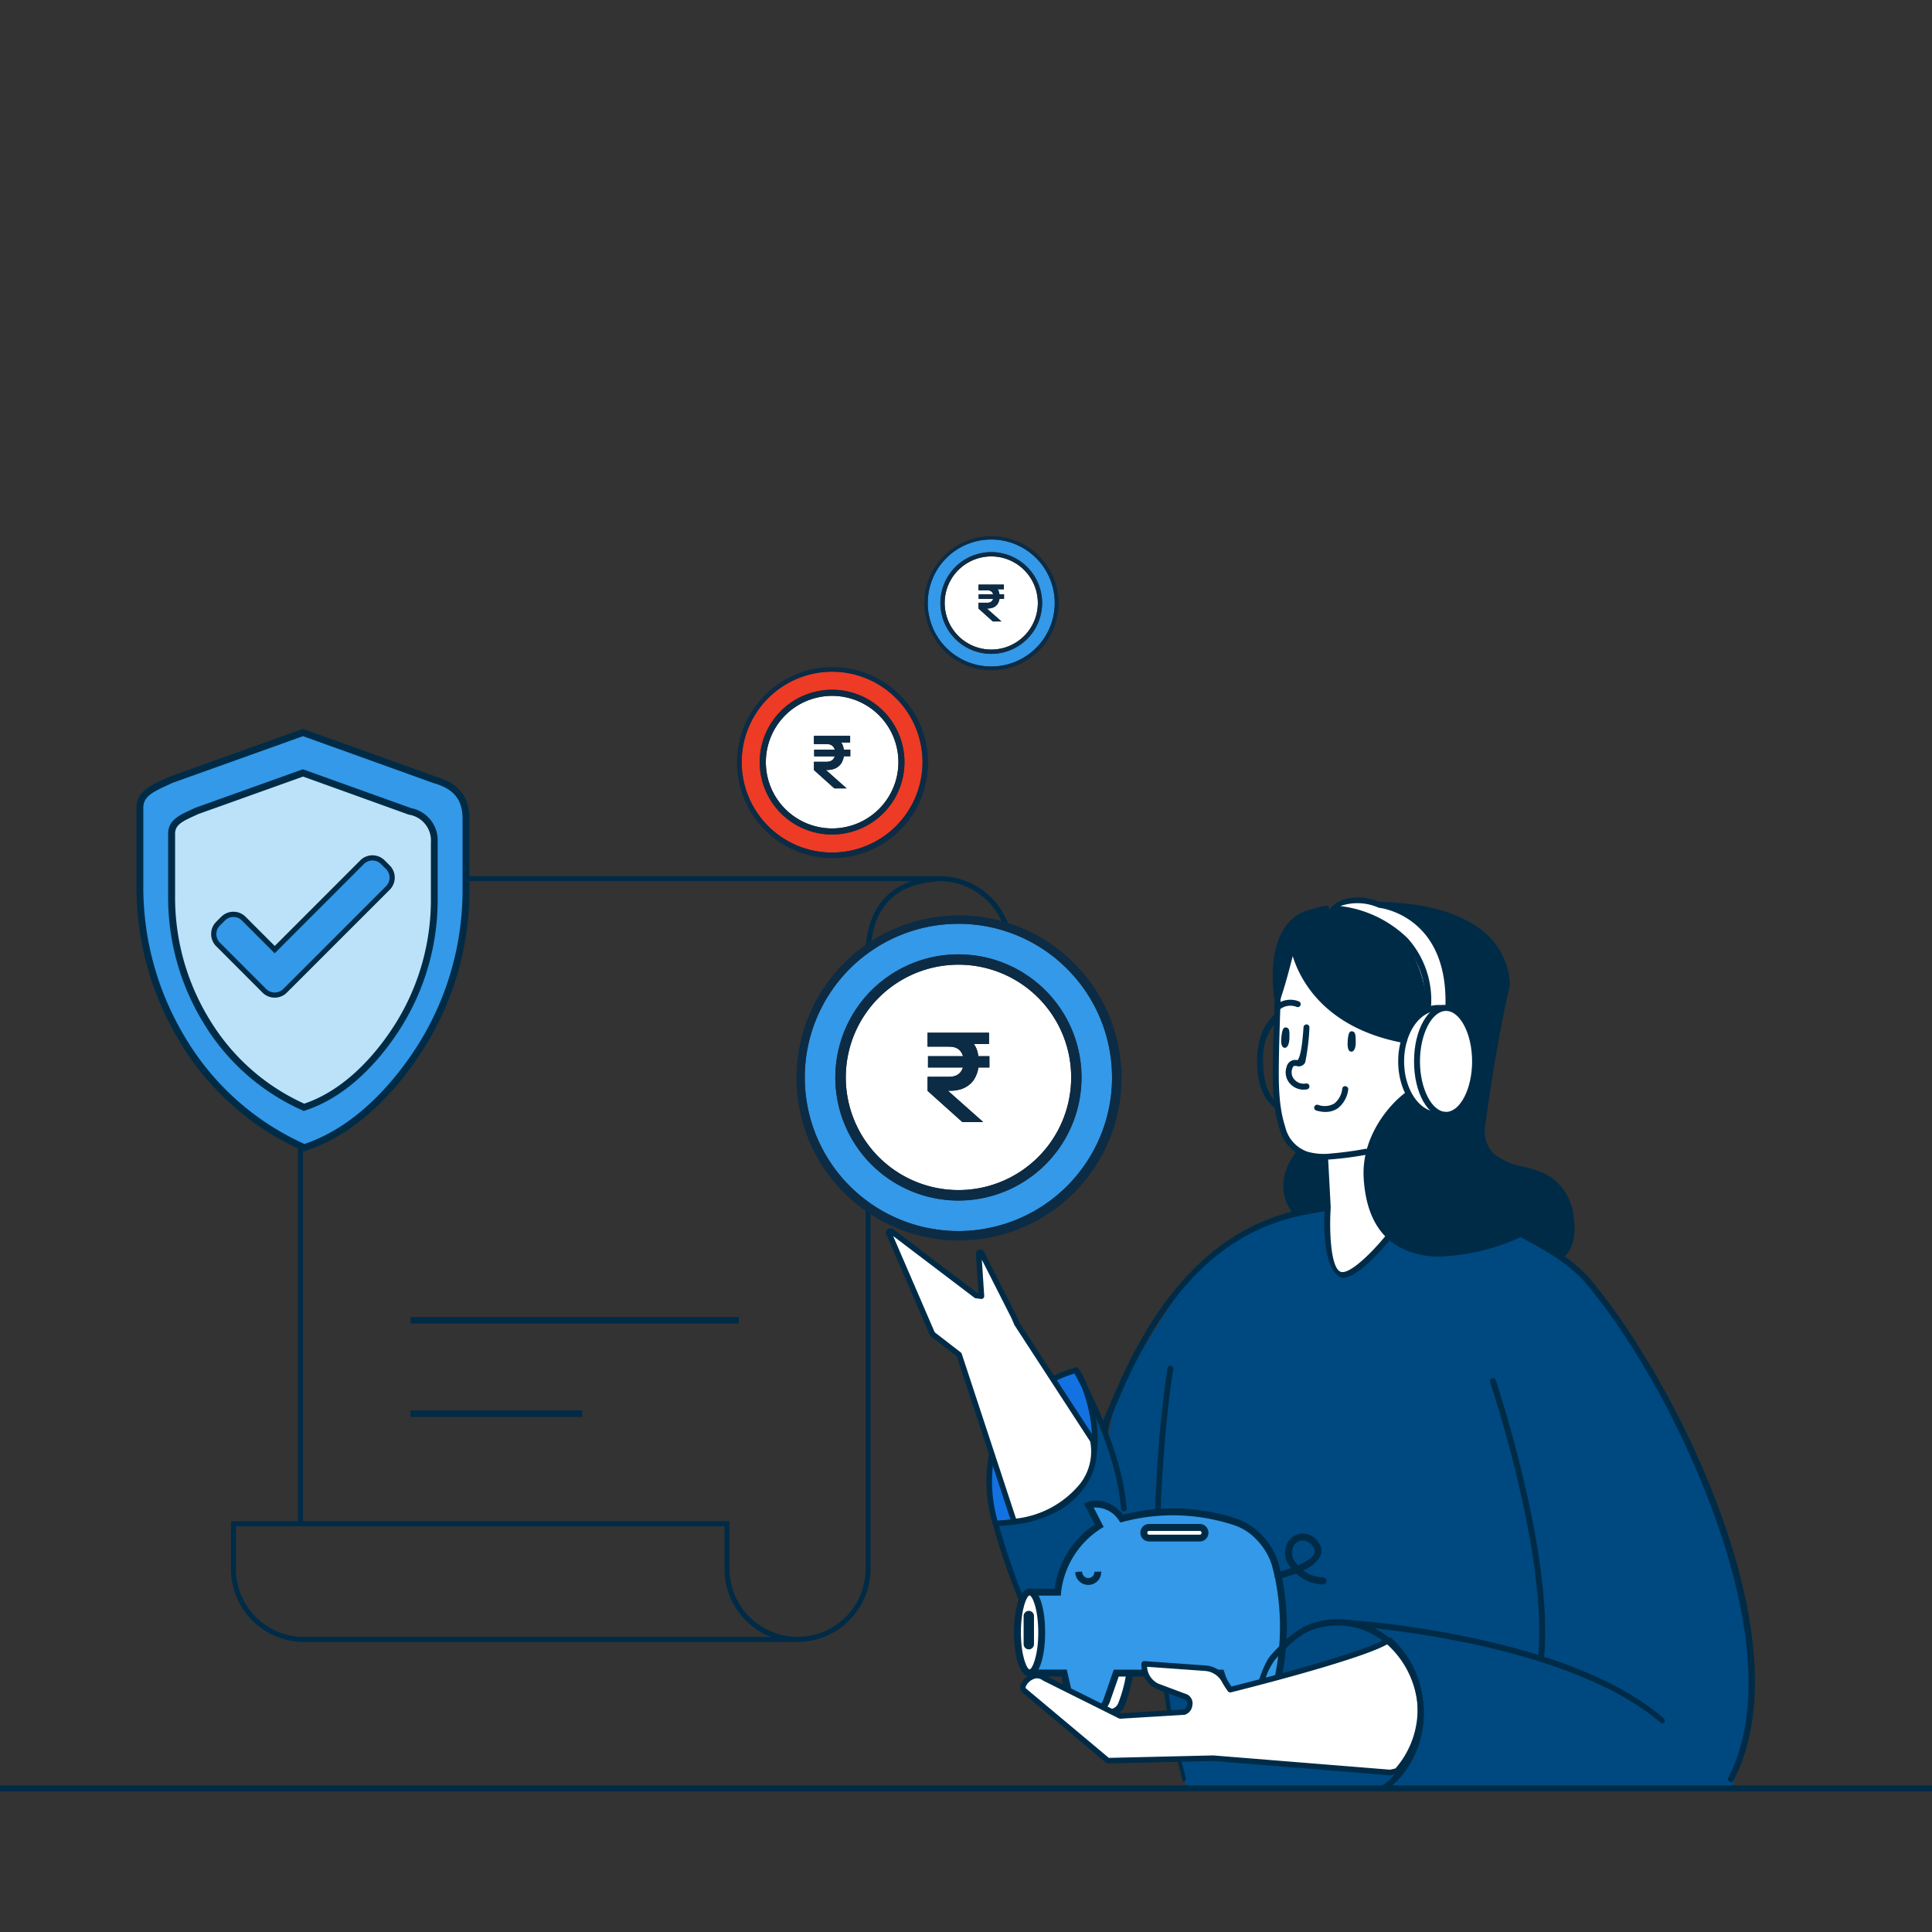 <svg xmlns="http://www.w3.org/2000/svg" xmlns:xlink="http://www.w3.org/1999/xlink" width="250" height="250" viewBox="0 0 250 250">
  <rect x="0" y="0" width="250" height="250" fill="#333333" stroke="none"/>
  <defs>
    <clipPath id="clip-path">
      <path id="Rectangle_3" data-name="Rectangle 3" d="M0,0H261.371V182.96H0Z" fill="none"/>
    </clipPath>
    <clipPath id="clip-affordable-rates">
      <rect width="250" height="250"/>
    </clipPath>
  </defs>
  <g id="affordable-rates" clip-path="url(#clip-affordable-rates)">
    <g id="Group_1" data-name="Group 1" transform="translate(-5.686 59.08)" clip-path="url(#clip-path)">
      <path id="Path_1" data-name="Path 1" d="M144.7,75.92a9.461,9.461,0,0,0-9.45-9.45H61.666a9.461,9.461,0,0,0-9.45,9.45v74.017H43.55V156.1A9.453,9.453,0,0,0,53,165.571h63.873a9.484,9.484,0,0,0,9.442-9.467V76.239h18.378v-.327Zm-31.3,89H53a8.812,8.812,0,0,1-8.8-8.813v-5.513h63.219V156.1a9.4,9.4,0,0,0,2.769,6.7c.229.229.466.441.711.645.082.065.172.123.253.188.163.131.335.253.506.376l.319.2c.163.1.319.2.49.286.114.065.237.114.359.172.163.074.327.155.49.221.024.008.049.025.074.033Zm-2.744-2.581a8.7,8.7,0,0,1-2.2-3.667c-.082-.278-.155-.555-.212-.833a8.707,8.707,0,0,1-.172-1.732v-6.167H52.87V75.92a8.8,8.8,0,0,1,8.8-8.8h69.966c-3.684,1.242-5.685,4.19-5.963,8.8V156.1a8.79,8.79,0,0,1-15.013,6.224Zm15.7-86.751c.433-5.374,3.349-8.143,8.911-8.462h.016a8.8,8.8,0,0,1,8.756,8.47H126.356Z" transform="translate(-7.979 -12.178)" fill="#002b47"/>
      <path id="Rectangle_1" data-name="Rectangle 1" d="M0,0H42.481V.841H0Z" transform="translate(58.809 111.352)" fill="#002b47"/>
      <path id="Rectangle_2" data-name="Rectangle 2" d="M0,0H22.208V.841H0Z" transform="translate(58.809 123.433)" fill="#002b47"/>
      <path id="Path_2" data-name="Path 2" d="M246.084,116.515a5.554,5.554,0,0,0,1.209-4.574c-.449-2.875-.841-5.007-3.888-5.93s-6.338-1.209-7.449-4.255a19.2,19.2,0,0,1,.319-5.611c.621-3.986,2.712-14.767,2.712-14.767a8.431,8.431,0,0,0-5.015-7.784,27.918,27.918,0,0,0-10.234-2.573s-7.915.368-11.133,1.34-3.586,5.562-3.545,7.425,0,3.929,0,3.929l16.63,11.9a11.043,11.043,0,0,0-4.313,7.057c-1.046,5.048.122,9.957,3.234,11.909s10.455,2.663,15.854-.98Z" transform="translate(-38.302 -13.012)" fill="#002b47"/>
      <path id="Path_3" data-name="Path 3" d="M207.573,118.978s-12.227,1.666-17.545,8.65a120.918,120.918,0,0,0-9.908,16.1l-1.094,5.767c.041.841-2.7-7.6-3.921-6.583-4.59,3.831-12.75,15.021-10.52,16.932,1.282,4.7,3.275,11.394,6.183,14.555,2.124,2.311,3.667,1.609,9.409,2.777,1.331.27,4.337-1.4,5.595,1.544,1.813,4.255,2.5,11.59,3.461,15,.335,1.192,26.39.27,26.39.27l.53-1.546,3.189-9.3a17.911,17.911,0,0,1-1.559,8.286A7.235,7.235,0,0,1,215.3,194.2l44.466.18s3.139-8.363,2.649-14.465-2.45-17.471-5.007-22.87-5.391-12.734-8.8-18.051a77.274,77.274,0,0,0-9.834-12.823l-6.093-3.806s-6.812,3.267-11.966,2.393-5.448-2.189-5.448-2.189-3.716,5.44-6,5.1-1.715-8.707-1.715-8.707Z" transform="translate(-30.085 -21.797)" fill="#004880"/>
      <path id="Path_4" data-name="Path 4" d="M211.043,78.07s-1.552,5.358-1.7,6.632-.237,8.535-.482,10.8.792,10.071,6.322,9.418l.564,6.567s-.58,8.56,1.715,8.707,6-5.1,6-5.1a9.912,9.912,0,0,1-2.622-7.49c.147-5.007,2.352-8.658,5.236-10.7,0,0-1.862-4.386-.417-7.09,0,0-5.946-.98-8.715-3.6s-4.451-4.117-5.9-8.135Z" transform="translate(-38.261 -14.304)" fill="#fff"/>
      <path id="Path_5" data-name="Path 5" d="M212.3,110s-3.5,4.648-.523,8.168l4.3-.825-.564-6.567s-2.369-.008-3.21-.776" transform="translate(-38.582 -20.154)" fill="#002b47"/>
      <path id="Path_6" data-name="Path 6" d="M238.67,94.258c0,3.823-2.181,6.918-4.86,6.918s-4.86-3.1-4.86-6.918,2.181-6.918,4.86-6.918,4.86,3.1,4.86,6.918" transform="translate(-41.947 -16.002)" fill="#fff"/>
      <path id="Path_7" data-name="Path 7" d="M238.7,94.528c0,3.725-1.544,6.738-3.447,6.738s-3.447-3.014-3.447-6.738,1.544-6.738,3.447-6.738S238.7,90.8,238.7,94.528" transform="translate(-42.471 -16.084)" fill="#fff"/>
      <path id="Path_8" data-name="Path 8" d="M230.377,84.141s-.539-6.657-4.043-9.532a15.02,15.02,0,0,0-8.454-3.3s.89-.988,3.324-1.029a12.742,12.742,0,0,1,7.768,2.785c2.475,1.911,4.141,6.4,3.749,10.79l-2.336.278Z" transform="translate(-39.919 -12.876)" fill="#fff"/>
      <path id="Path_9" data-name="Path 9" d="M248.757,116.813c-.441-.376-.376-.613-.2-.719,1.511-.874,1.462-3.145,1.3-4.427a6.357,6.357,0,0,0-2.646-4.876,6.218,6.218,0,0,0-1.094-.555,16.373,16.373,0,0,0-2.164-.662,9.508,9.508,0,0,1-4.239-1.9,4.907,4.907,0,0,1-1.307-4.345c1.5-11.149,3.014-17.389,3.177-18.059a8.63,8.63,0,0,0-4.019-6.926c-3.488-2.344-8.388-2.932-11.892-3.022a.384.384,0,0,1,.008-.768c3.61.082,8.674.694,12.309,3.145a9.382,9.382,0,0,1,4.362,7.58c-.025.18-1.609,6.444-3.185,18.149a4.153,4.153,0,0,0,1.062,3.676,8.666,8.666,0,0,0,3.912,1.723,17.974,17.974,0,0,1,2.254.694,6.871,6.871,0,0,1,1.225.629,7.11,7.11,0,0,1,3,5.432c.319,2.532-.278,4.378-1.683,5.187a.388.388,0,0,1-.2.049Z" transform="translate(-41.277 -12.926)" fill="#002b47"/>
      <path id="Path_10" data-name="Path 10" d="M209.137,83.3a.388.388,0,0,1-.384-.343c-1.176-10.324,4.411-11.239,4.648-11.272a12.687,12.687,0,0,1,2.075-.523.378.378,0,0,1,.449.31.386.386,0,0,1-.31.449,12.687,12.687,0,0,0-2.026.506c-.286.057-5.154.907-4.068,10.447a.379.379,0,0,1-.335.425Z" transform="translate(-38.217 -13.036)" fill="#002b47"/>
      <path id="Path_11" data-name="Path 11" d="M274.988,194.007c-.368-.139-.441-.376-.343-.564,8.021-15.511-4.182-42.489-11.754-54.586a78.824,78.824,0,0,0-6.583-9.311c-2.263-2.646-5.285-4.353-8.715-6.15a.387.387,0,0,1,.359-.686c3.373,1.764,6.6,3.586,8.944,6.33a78.857,78.857,0,0,1,6.649,9.4C271.77,151.567,283.5,178,275.331,193.787a.382.382,0,0,1-.343.2Z" transform="translate(-45.325 -22.474)" fill="#002b47"/>
      <path id="Path_12" data-name="Path 12" d="M182.381,148.88a2.931,2.931,0,0,0-.261-.613,7.452,7.452,0,0,1-.58-1.462c.139-.335,1.683-3.978,1.83-4.3,5.905-13.64,13.787-21.294,24.087-23.393.8-.163,3.226-.588,3.226-.588l.131.76s-2.41.417-3.2.58c-10.177,2.066-17.651,9.36-23.532,22.944-.139.335-.286.662-.425,1-.065.147-1.83,3.831-1.274,5.089Z" transform="translate(-33.261 -21.715)" fill="#002b47"/>
      <path id="Path_13" data-name="Path 13" d="M215.126,106.629a7.365,7.365,0,0,1-2.271-.319,5.164,5.164,0,0,1-3.365-3.659c-.972-2.957-.915-6.1-.874-9.14.033-2.017.082-3.627.139-5.236l.082-2.491c.1-.4.31-.523.523-.449a.382.382,0,0,1,.253.482l-.082,2.491c-.049,1.6-.106,3.2-.131,4.8-.049,3.39-.1,6.469.825,9.3a4.446,4.446,0,0,0,2.859,3.169,7.791,7.791,0,0,0,3.1.229,43.584,43.584,0,0,0,4.411-.6.408.408,0,0,1,.457.3.393.393,0,0,1-.3.457,43.354,43.354,0,0,1-4.5.6q-.6.049-1.127.049Z" transform="translate(-38.218 -15.631)" fill="#002b47"/>
      <path id="Path_14" data-name="Path 14" d="M225.669,89.932c-10.332-1.9-13.493-8.225-14.433-11.255-.376,1.5-.972,3.774-1.585,5.562a.385.385,0,0,1-.727-.253c1-2.867,1.936-7.033,1.944-7.073a.429.429,0,0,1,.4-.3.378.378,0,0,1,.359.343c.041.4,1.111,9.81,14.106,12.211a.382.382,0,0,1,.31.449.377.377,0,0,1-.376.31Z" transform="translate(-38.274 -14.036)" fill="#002b47"/>
      <path id="Path_15" data-name="Path 15" d="M221.07,91.058c-.31-.049-.515.082-.6,1.193-.1,1.233.221,1.454.5,1.438s.555-.392.539-1.274-.033-1.291-.441-1.356Z" transform="translate(-40.389 -16.682)" fill="#002b47"/>
      <path id="Path_16" data-name="Path 16" d="M210.6,90.447c-.3-.057-.515.065-.637,1.168-.139,1.233.172,1.462.449,1.462s.564-.376.588-1.258.008-1.3-.392-1.372Z" transform="translate(-38.462 -16.569)" fill="#002b47"/>
      <path id="Path_17" data-name="Path 17" d="M209.29,87.423c-.433-.294-.408-.539-.253-.678a2.946,2.946,0,0,1,2.949-.5.394.394,0,0,1,.278.474.386.386,0,0,1-.474.278,2.169,2.169,0,0,0-2.246.335.372.372,0,0,1-.253.09" transform="translate(-38.28 -15.766)" fill="#002b47"/>
      <path id="Path_18" data-name="Path 18" d="M219.017,126.55c-2.687-.939-2.352-7.768-2.254-9.123l-.343-6.436a.384.384,0,0,1,.368-.4.39.39,0,0,1,.4.368l.343,6.477c-.2,2.981-.016,7.817,1.282,8.315,1.143.417,4.157-2.573,5.963-4.835a.38.38,0,0,1,.539-.065.388.388,0,0,1,.065.539c-.727.915-4.215,5.162-6.355,5.162Z" transform="translate(-39.651 -20.262)" fill="#002b47"/>
      <path id="Path_19" data-name="Path 19" d="M211.568,118.132c-3.234-4.28.572-8.3.613-8.339a.38.38,0,0,1,.547-.008.387.387,0,0,1,.008.547c-.139.147-3.4,3.6-.849,7.2a.39.39,0,0,1-.09.539.376.376,0,0,1-.221.074Z" transform="translate(-38.524 -20.094)" fill="#002b47"/>
      <path id="Path_20" data-name="Path 20" d="M232.945,121.952a10.776,10.776,0,0,1-5.5-1.315c-2.687-1.576-4.182-4.525-4.443-8.789-.343-5.448,3.406-9.654,5.432-11.125a.384.384,0,0,1,.539.09.388.388,0,0,1-.082.539c-1.911,1.38-5.44,5.342-5.121,10.455.245,3.986,1.617,6.73,4.068,8.168,5.628,3.3,15.2-1.25,15.3-1.291a.386.386,0,0,1,.335.694,27.829,27.829,0,0,1-10.52,2.581Z" transform="translate(-40.854 -18.441)" fill="#002b47"/>
      <path id="Path_21" data-name="Path 21" d="M249.617,182.691a.4.4,0,0,1-.384-.425c1.315-13.346-6.126-35.522-6.208-35.751a.387.387,0,0,1,.735-.245c.074.221,7.572,22.568,6.24,36.069a.382.382,0,0,1-.384.343Z" transform="translate(-44.522 -26.75)" fill="#002b47"/>
      <path id="Path_22" data-name="Path 22" d="M216.644,103.081a4.338,4.338,0,0,1-1.16-.172.386.386,0,1,1,.2-.743,2.469,2.469,0,0,0,2.1-.188,2.865,2.865,0,0,0,1.013-1.887.361.361,0,0,1,.425-.343.39.39,0,0,1,.351.417,3.644,3.644,0,0,1-1.348,2.442,2.717,2.717,0,0,1-1.576.466Z" transform="translate(-39.426 -18.274)" fill="#002b47"/>
      <path id="Path_23" data-name="Path 23" d="M234.522,101.484h-.89c-2.851,0-5.162-3.275-5.162-7.3s2.311-7.3,5.162-7.3h.653a.384.384,0,1,1,0,.768h-.653c-2.426,0-4.394,2.932-4.394,6.534s1.968,6.534,4.394,6.534h.89a.384.384,0,0,1,0,.768" transform="translate(-41.859 -15.918)" fill="#002b47"/>
      <path id="Path_24" data-name="Path 24" d="M235.121,101.484c-2.32,0-4.141-3.21-4.141-7.3s1.813-7.3,4.141-7.3,4.141,3.21,4.141,7.3-1.813,7.3-4.141,7.3m0-13.836c-1.83,0-3.373,3-3.373,6.534s1.544,6.534,3.373,6.534,3.373-2.989,3.373-6.534-1.544-6.534-3.373-6.534" transform="translate(-42.319 -15.918)" fill="#002b47"/>
      <path id="Path_25" data-name="Path 25" d="M208.53,100.606c-1.683-1.323-2.41-3.357-2.41-6.15,0-2.606.743-4.664,2.156-5.938a.388.388,0,0,1,.547.025.4.4,0,0,1-.025.547,7.048,7.048,0,0,0-1.9,5.374c0,2.557.637,4.4,1.895,5.472a.379.379,0,0,1,.041.539.368.368,0,0,1-.294.131Z" transform="translate(-37.764 -16.199)" fill="#002b47"/>
      <path id="Path_26" data-name="Path 26" d="M230.332,84.45a.382.382,0,0,1-.384-.4,11.222,11.222,0,0,0-2.8-8.38c-3.594-3.839-9.45-4.059-9.507-4.059-.106-.776,2.589-2.769,6.444-1.193.849.106,9.687,1.544,9.279,13.657a.384.384,0,0,1-.768-.033c.408-11.941-8.552-12.864-8.642-12.873A6.73,6.73,0,0,0,219,70.957a15.045,15.045,0,0,1,8.715,4.174,11.971,11.971,0,0,1,3.014,8.936.381.381,0,0,1-.384.368Z" transform="translate(-39.874 -12.793)" fill="#002b47"/>
      <path id="Path_27" data-name="Path 27" d="M193.561,197.844c-6.877-23.532-2.058-53.393-2-53.54a.382.382,0,0,1,.719.261c-.049.139-4.786,29.8,1.65,52.8a.378.378,0,0,1-.27.466.414.414,0,0,1-.106.016Z" transform="translate(-34.786 -26.392)" fill="#002b47"/>
      <path id="Path_28" data-name="Path 28" d="M212.985,98.406a2.4,2.4,0,0,1-1.805-.809,2.17,2.17,0,0,1-.417-2.132,1.152,1.152,0,0,1,1.421-.874c.474-.547.678-2.851.768-4.272a.4.4,0,0,1,.408-.359.384.384,0,0,1,.359.408,28.744,28.744,0,0,1-.539,4.468.889.889,0,0,1-1.086.515c-.368-.049-.466-.057-.6.343a1.4,1.4,0,0,0,.27,1.389,1.625,1.625,0,0,0,1.511.523.38.38,0,0,1,.441.319.386.386,0,0,1-.319.441,2.388,2.388,0,0,1-.417.033Z" transform="translate(-38.593 -16.482)" fill="#002b47"/>
      <path id="Path_29" data-name="Path 29" d="M198.56,192.59a14.3,14.3,0,0,0,.7,3.929,1.869,1.869,0,0,0,1.772,1.291,1.669,1.669,0,0,0,1.544-1.045,18.933,18.933,0,0,0,1.095-4.174Z" transform="translate(-36.379 -35.285)" fill="#fff"/>
      <path id="Path_30" data-name="Path 30" d="M200.93,198.158a2.317,2.317,0,0,1-2.2-1.6,14.823,14.823,0,0,1-.727-4.051l-.016-.466h6.085l-.074.506a19.247,19.247,0,0,1-1.119,4.272,2.108,2.108,0,0,1-1.96,1.331Zm-2-5.219a14.071,14.071,0,0,0,.653,3.341,1.43,1.43,0,0,0,1.348.988,1.213,1.213,0,0,0,1.127-.768,17.848,17.848,0,0,0,.988-3.561h-4.117Z" transform="translate(-36.275 -35.185)" fill="#002b47"/>
      <path id="Path_31" data-name="Path 31" d="M179.72,192.59a14.294,14.294,0,0,0,.7,3.929,1.869,1.869,0,0,0,1.772,1.291,1.669,1.669,0,0,0,1.544-1.045,18.933,18.933,0,0,0,1.094-4.174Z" transform="translate(-32.927 -35.285)" fill="#fff"/>
      <path id="Path_32" data-name="Path 32" d="M182.09,198.158a2.308,2.308,0,0,1-2.2-1.6,14.824,14.824,0,0,1-.727-4.051l-.016-.466h6.093l-.074.506a19.247,19.247,0,0,1-1.119,4.272,2.108,2.108,0,0,1-1.96,1.331Zm-2.009-5.219a14.073,14.073,0,0,0,.653,3.341,1.43,1.43,0,0,0,1.348.988,1.213,1.213,0,0,0,1.127-.768,17.849,17.849,0,0,0,.988-3.561h-4.117Z" transform="translate(-32.823 -35.185)" fill="#002b47"/>
      <path id="Path_33" data-name="Path 33" d="M201.887,175.2c.049.253.1.515.139.784a31.778,31.778,0,0,1-.711,14.686,3.2,3.2,0,0,1-3.047,2.279,2.886,2.886,0,0,1-2.736-2l-1.037-3.12H180.937l-1.225,3.512a2.374,2.374,0,0,1-2.23,1.609,2.7,2.7,0,0,1-2.614-2.115l-.686-3.006h-4.076a1.153,1.153,0,0,1-1.086-.735,12.954,12.954,0,0,1,.1-9.238.832.832,0,0,1,.76-.5h3.488a11.609,11.609,0,0,1,5.366-8.609l-1.356-2.646s2.279-.915,4.3,1.732a25.632,25.632,0,0,1,14.441.359,7.5,7.5,0,0,1,3.308,2.058,9.355,9.355,0,0,1,1.527,2.124,9.955,9.955,0,0,1,.555,1.331Z" transform="translate(-30.82 -30.405)" fill="#3399e8"/>
      <path id="Path_34" data-name="Path 34" d="M198.177,193.3a3.324,3.324,0,0,1-3.161-2.311l-.931-2.818H181.163l-1.119,3.21a2.815,2.815,0,0,1-2.655,1.911,3.128,3.128,0,0,1-3.055-2.467l-.6-2.655h-3.725a1.612,1.612,0,0,1-1.5-1.021,13.4,13.4,0,0,1,.1-9.565,1.261,1.261,0,0,1,1.184-.776h3.079a11.98,11.98,0,0,1,5.187-8.323l-1.389-2.712.449-.18c.106-.041,2.475-.956,4.631,1.634a26.039,26.039,0,0,1,14.408.433,7.962,7.962,0,0,1,3.5,2.181,9.72,9.72,0,0,1,1.593,2.214,9.586,9.586,0,0,1,.58,1.4l.4,1.544q.073.392.147.809a32.183,32.183,0,0,1-.719,14.882,3.624,3.624,0,0,1-3.471,2.589Zm-17.651-6.02h14.2l1.135,3.43a2.45,2.45,0,0,0,2.32,1.7,2.73,2.73,0,0,0,2.622-1.96,31.4,31.4,0,0,0,.694-14.49c-.041-.261-.09-.515-.139-.76l-.384-1.487A8.3,8.3,0,0,0,199,170.457a7.024,7.024,0,0,0-3.12-1.944,25.144,25.144,0,0,0-14.2-.351l-.286.074-.18-.237a3.582,3.582,0,0,0-3.283-1.691l1.291,2.508-.359.212a11.274,11.274,0,0,0-5.154,8.25l-.025.417h-3.9a.374.374,0,0,0-.351.221,12.459,12.459,0,0,0-.09,8.911.724.724,0,0,0,.662.441h4.443l.768,3.357A2.243,2.243,0,0,0,177.4,192.4a1.914,1.914,0,0,0,1.805-1.307l1.323-3.814Z" transform="translate(-30.719 -30.305)" fill="#002b47"/>
      <path id="Path_35" data-name="Path 35" d="M171.286,185.116c0,2.891-.7,5.236-1.568,5.236s-1.568-2.344-1.568-5.236.7-5.236,1.568-5.236,1.568,2.344,1.568,5.236" transform="translate(-30.808 -32.957)" fill="#fff"/>
      <path id="Path_36" data-name="Path 36" d="M169.617,190.7c-1.38,0-2.017-2.94-2.017-5.677s.629-5.677,2.017-5.677,2.017,2.94,2.017,5.677-.629,5.677-2.017,5.677m0-10.471c-.327,0-1.119,1.674-1.119,4.786s.8,4.786,1.119,4.786,1.127-1.674,1.127-4.786-.8-4.786-1.127-4.786" transform="translate(-30.707 -32.86)" fill="#002b47"/>
      <path id="Path_37" data-name="Path 37" d="M169.8,187.852a.673.673,0,0,1-.67-.67V183.54a.67.67,0,0,1,1.34,0v3.643a.673.673,0,0,1-.67.67" transform="translate(-30.987 -33.504)" fill="#002b47"/>
      <path id="Path_38" data-name="Path 38" d="M178.993,178.373a1.688,1.688,0,0,1-1.683-1.642l.449-.074h.449a.8.8,0,0,0,.809.825.787.787,0,0,0,.768-.809l.89-.025a1.681,1.681,0,0,1-1.642,1.723Z" transform="translate(-32.486 -32.365)" fill="#002b47"/>
      <path id="Path_39" data-name="Path 39" d="M195.4,171.022h-6.534a.686.686,0,0,1,0-1.372H195.4a.686.686,0,0,1,0,1.372" transform="translate(-34.477 -31.082)" fill="#fff"/>
      <path id="Path_40" data-name="Path 40" d="M195.3,171.371h-6.534a1.135,1.135,0,0,1,0-2.271H195.3a1.135,1.135,0,0,1,0,2.271M188.765,170a.245.245,0,1,0,0,.49H195.3a.245.245,0,0,0,0-.49Z" transform="translate(-34.377 -30.982)" fill="#002b47"/>
      <path id="Path_41" data-name="Path 41" d="M215.162,177.2h-.008a5.316,5.316,0,0,1-3.488-1.4,17.466,17.466,0,0,1-2.23.694.449.449,0,1,1-.2-.874,16.248,16.248,0,0,0,1.781-.539c-.049-.065-.1-.139-.147-.2a2.761,2.761,0,0,1-.433-2.793,2.339,2.339,0,0,1,1.813-1.462,2.445,2.445,0,0,1,2.3,1.143,1.71,1.71,0,0,1,.319,1.65,4.284,4.284,0,0,1-2.287,1.968,4.461,4.461,0,0,0,2.589.907.445.445,0,0,1-.016.89Zm-2.646-5.693a.889.889,0,0,0-.147.008,1.416,1.416,0,0,0-1.1.915,1.925,1.925,0,0,0,.335,1.928,4.343,4.343,0,0,0,.294.384c1.045-.457,1.944-1.021,2.148-1.609a.807.807,0,0,0-.188-.817,1.746,1.746,0,0,0-1.339-.809Z" transform="translate(-38.271 -31.26)" fill="#002b47"/>
      <path id="Path_42" data-name="Path 42" d="M216.483,187.548a12.011,12.011,0,0,1,.939,16.891c-.286.074-.572.147-.882.2l-.368-.025L193.654,202.8l-13.632.327-10.773-9.034a.541.541,0,0,1-.229-.384.7.7,0,0,1,.082-.4c.645-1.152,1.821-1.536,2.663-.89l9.622,4.8a.618.618,0,0,0,.474.1l8.013-.482a1.067,1.067,0,0,0,.727-.939.934.934,0,0,0-.466-1.021l-3.716-1.4a3.078,3.078,0,0,1-1.723-2.908l7.915.564a3.046,3.046,0,0,1,2.45,1.56,9.908,9.908,0,0,0,.776,1.217s15.666-3.888,19.848-6.028c.106-.057.212-.106.31-.172a1.263,1.263,0,0,1,.474-.172" transform="translate(-30.966 -34.36)" fill="#fff"/>
      <path id="Path_43" data-name="Path 43" d="M216.46,204.927h-.024l-.368-.025-22.519-1.83-13.6.327a.364.364,0,0,1-.237-.082l-10.773-9.034a.849.849,0,0,1-.351-.6,1.024,1.024,0,0,1,.131-.637,2.6,2.6,0,0,1,1.683-1.34,1.825,1.825,0,0,1,1.511.351l9.565,4.77a.3.3,0,0,0,.237.065l8.07-.49a.791.791,0,0,0,.392-.621.594.594,0,0,0-.237-.637l-3.708-1.389a3.418,3.418,0,0,1-1.96-3.234.351.351,0,0,1,.106-.27.345.345,0,0,1,.278-.1l7.923.564a3.425,3.425,0,0,1,2.736,1.732,9.012,9.012,0,0,0,.613.988c1.968-.49,15.723-3.986,19.538-5.938l.131-.065c.049-.025.106-.057.155-.082a1.67,1.67,0,0,1,.621-.221.332.332,0,0,1,.286.09,12.368,12.368,0,0,1,.964,17.4.365.365,0,0,1-.18.106c-.294.074-.588.147-.9.212h-.065Zm-22.894-2.573,22.87,1.846c.245-.049.482-.106.711-.163a11.642,11.642,0,0,0-.849-16.164.985.985,0,0,0-.188.09,2.123,2.123,0,0,1-.2.106l-.122.065c-4.182,2.14-19.3,5.905-19.938,6.061a.369.369,0,0,1-.376-.131,10.6,10.6,0,0,1-.809-1.266,2.682,2.682,0,0,0-2.156-1.372c-.408-.033-5.93-.425-7.506-.539a2.564,2.564,0,0,0,1.462,2.181l3.708,1.389a1.285,1.285,0,0,1,.694,1.4,1.437,1.437,0,0,1-1,1.242l-8.078.49a.9.9,0,0,1-.694-.155l-9.581-4.778a1.207,1.207,0,0,0-.988-.253,1.884,1.884,0,0,0-1.2,1,.3.3,0,0,0-.041.188.163.163,0,0,0,.065.114l10.708,8.968,13.5-.319Z" transform="translate(-30.886 -34.284)" fill="#002b47"/>
      <path id="Path_44" data-name="Path 44" d="M261.075,197.723c-12.562-10.847-40.218-12.619-40.5-12.636a.379.379,0,0,1-.359-.408.414.414,0,0,1,.408-.359c.278.016,28.2,1.813,40.7,12.734a.4.4,0,0,1,.041.547.368.368,0,0,1-.294.131Z" transform="translate(-40.347 -33.77)" fill="#002b47"/>
      <path id="Path_45" data-name="Path 45" d="M224.382,204.665a10.24,10.24,0,0,1-1.985,1.763.3.3,0,0,1-.212.06c-.433-.366-.384-.613-.2-.724a10.119,10.119,0,0,0,1.143-.911,11.973,11.973,0,0,0-.482-17.443,9.543,9.543,0,0,0-7.841-2.291c-1.821.3-3.4.72-6.6,4.289-.147.162-1.356,1.967-1.274,2.9l-.98.23c.9-2.87,1.625-3.611,1.691-3.688,3.373-3.756,5.115-4.212,7.051-4.536a10.408,10.408,0,0,1,8.756,2.742,12.82,12.82,0,0,1,.947,17.613Z" transform="translate(-37.51 -33.747)" fill="#002b47"/>
      <path id="Path_46" data-name="Path 46" d="M169.956,146.994a19.551,19.551,0,0,1,4.958-2.254c.719.074,9.23,18.941-10.406,19.832a18.658,18.658,0,0,1-.343-9.6" transform="translate(-29.992 -26.518)" fill="#1272e2"/>
      <path id="Path_47" data-name="Path 47" d="M164.415,164.848a.361.361,0,0,1-.343-.245,18.827,18.827,0,0,1-.351-9.81.363.363,0,0,1,.7.18,18.419,18.419,0,0,0,.253,9.14c6.248-.343,10.153-2.573,11.607-6.649,1.83-5.121-.907-11.468-1.552-12.407a19.328,19.328,0,0,0-4.664,2.148.36.36,0,0,1-.392-.6,20.2,20.2,0,0,1,5.048-2.3.452.452,0,0,1,.147-.016c.76.082,2.9,5.211,2.761,9.72-.139,4.672-2.548,10.349-13.191,10.831h-.016Z" transform="translate(-29.907 -26.436)" fill="#002b47"/>
      <path id="Path_48" data-name="Path 48" d="M164.943,168.827a.362.362,0,0,0-.686.229,87.632,87.632,0,0,0,3.316,9.752,5.074,5.074,0,0,0,.719-.123,87.966,87.966,0,0,1-3.349-9.85Z" transform="translate(-30.092 -30.888)" fill="#002b47"/>
      <path id="Path_49" data-name="Path 49" d="M183.556,163a.364.364,0,0,1-.359-.335c-.6-8.078-5.971-17.414-6.028-17.5a.359.359,0,1,1,.621-.359c.057.1,5.521,9.573,6.126,17.814a.358.358,0,0,1-.335.384Z" transform="translate(-32.451 -26.497)" fill="#002b47"/>
      <path id="Path_50" data-name="Path 50" d="M163.988,160.292l-7.122-21.612-3.455-2.671-5.562-12.9a.23.23,0,0,1-.074-.286.245.245,0,0,1,.319-.131l10.978,8.331.694.09-.368-5.57a.228.228,0,0,1,.2-.123.25.25,0,0,1,.253.229l4.133,8.143.359.858,9.842,15.119c1.078,5.334-3.953,9.728-10.185,10.512Z" transform="translate(-27.07 -22.476)" fill="#fff"/>
      <path id="Path_51" data-name="Path 51" d="M163.906,160.581a.361.361,0,0,1-.343-.245l-7.082-21.506-3.373-2.606a.452.452,0,0,1-.114-.139l-5.538-12.832a.6.6,0,0,1-.106-.637.61.61,0,0,1,.792-.327.217.217,0,0,1,.082.049l10.9,8.274.163.025-.343-5.129a.4.4,0,0,1,.041-.2.607.607,0,0,1,.5-.31.653.653,0,0,1,.433.155.572.572,0,0,1,.18.319l4.108,8.094.368.882,9.81,15.062a.727.727,0,0,1,.049.123,7.522,7.522,0,0,1-1.356,6.012,13.308,13.308,0,0,1-9.148,4.925h-.049ZM153.622,135.71,157,138.323a.37.37,0,0,1,.123.172l7.024,21.326a12.506,12.506,0,0,0,8.356-4.59,6.815,6.815,0,0,0,1.242-5.383l-9.8-15.062-.392-.915-3.831-7.555.31,4.7a.376.376,0,0,1-.114.286.392.392,0,0,1-.294.1l-.694-.09a.327.327,0,0,1-.172-.074l-10.512-7.98Z" transform="translate(-26.988 -22.397)" fill="#002b47"/>
      <path id="Path_52" data-name="Path 52" d="M67.413,49.895,50.227,43.72,33.206,49.805c-2.173,1.029-4.076,1.642-4.076,3.667V63.552a38.126,38.126,0,0,0,5.6,20.06A34.862,34.862,0,0,0,50.391,97.44C57.35,95.177,62.545,89.158,65.714,84a38.113,38.113,0,0,0,5.611-20.06V54.877c0-2.891-1.527-4.3-3.912-4.991" transform="translate(-5.337 -8.01)" fill="#3399e8"/>
      <path id="Path_53" data-name="Path 53" d="M50.266,97.807l-.155-.074A35.21,35.21,0,0,1,34.248,83.726,38.491,38.491,0,0,1,28.58,63.437V53.366c0-2.083,1.756-2.883,3.618-3.733l.719-.335,17.21-6.159,17.324,6.224c2.842.833,4.215,2.606,4.215,5.415v9.066a38.424,38.424,0,0,1-5.677,20.289c-2.467,4-7.768,11.092-15.568,13.624l-.163.049Zm-.139-53.72L33.252,50.124l-.686.319c-1.977.907-3.1,1.487-3.1,2.924V63.445a37.637,37.637,0,0,0,5.538,19.823A34.289,34.289,0,0,0,50.315,96.852c7.441-2.491,12.538-9.328,14.923-13.191a37.637,37.637,0,0,0,5.538-19.823V54.771c0-2.434-1.111-3.839-3.594-4.566h-.025L50.119,44.079Z" transform="translate(-5.236 -7.904)" fill="#002b47"/>
      <path id="Path_54" data-name="Path 54" d="M64.994,55.094,51.149,50.12l-13.706,4.9c-1.748.825-3.283,1.323-3.283,2.949v8.119a30.639,30.639,0,0,0,4.517,16.156A28.107,28.107,0,0,0,51.288,93.385c5.6-1.821,9.785-6.673,12.342-10.822a30.711,30.711,0,0,0,4.517-16.156V59.1a3.825,3.825,0,0,0-3.153-4.019" transform="translate(-6.259 -9.183)" fill="#bbe2f9"/>
      <path id="Path_55" data-name="Path 55" d="M51.153,93.761,51,93.687A28.432,28.432,0,0,1,38.182,82.375,31.1,31.1,0,0,1,33.6,65.99V57.871c0-1.732,1.438-2.385,2.957-3.087l.58-.27,13.9-4.974,13.983,5.023a4.255,4.255,0,0,1,3.455,4.443v7.3a31.1,31.1,0,0,1-4.582,16.385c-1.993,3.234-6.281,8.96-12.587,11.01l-.163.049Zm-.106-43.273L37.488,55.339l-.547.253c-1.56.711-2.442,1.168-2.442,2.279V65.99A30.151,30.151,0,0,0,38.95,81.909a27.577,27.577,0,0,0,12.26,10.9c5.946-2.009,10.03-7.482,11.941-10.577A30.246,30.246,0,0,0,67.6,66.309v-7.3a3.391,3.391,0,0,0-2.826-3.594h-.025L51.063,50.487Z" transform="translate(-6.156 -9.076)" fill="#002b47"/>
      <path id="Path_56" data-name="Path 56" d="M63.366,64.8l-.67-.662a1.884,1.884,0,0,0-2.663,0L48.721,75.449,44.7,71.438a1.883,1.883,0,0,0-2.663,0l-.662.662a1.9,1.9,0,0,0,0,2.663l6.012,6.012a1.883,1.883,0,0,0,2.663,0L63.374,67.453a1.9,1.9,0,0,0,0-2.663Z" transform="translate(-7.481 -11.65)" fill="#3399e8"/>
      <path id="Path_57" data-name="Path 57" d="M48.635,81.588a2.214,2.214,0,0,1-1.568-.645l-6.012-6.02a2.233,2.233,0,0,1,0-3.136l.67-.67a2.226,2.226,0,0,1,3.136,0L48.644,74.9,59.719,63.815a2.226,2.226,0,0,1,3.136,0l.67.67a2.233,2.233,0,0,1,0,3.136L50.2,80.943a2.2,2.2,0,0,1-1.568.645M43.294,71.15A1.532,1.532,0,0,0,42.2,71.6l-.662.662a1.573,1.573,0,0,0,0,2.2l6,6.012a1.573,1.573,0,0,0,2.2,0L63.052,67.156a1.573,1.573,0,0,0,0-2.2l-.67-.662a1.558,1.558,0,0,0-2.2,0L48.635,75.846,44.388,71.6a1.545,1.545,0,0,0-1.094-.449Z" transform="translate(-7.404 -11.573)" fill="#002b47"/>
      <path id="Path_58" data-name="Path 58" d="M260.89,211.3H.482a.4.4,0,1,1,0-.784H260.89a.4.4,0,1,1,0,.784" transform="translate(0 -38.568)" fill="#002b47"/>
      <path id="Path_59" data-name="Path 59" d="M174.22,93.9a19.878,19.878,0,1,0-19.881,19.881h.005a19.881,19.881,0,0,0,19.881-19.872h0Zm-19.891,15.92a15.921,15.921,0,1,1,.008-31.842h.013a15.921,15.921,0,0,1-.021,31.842" transform="translate(-24.636 -13.562)" fill="#3399e8"/>
      <path id="Path_60" data-name="Path 60" d="M175.166,92.441a21.03,21.03,0,1,0,.039,1.225V92.441ZM154.1,113.534h-.008a19.881,19.881,0,1,1,19.884-19.882v.009h0A19.881,19.881,0,0,1,154.1,113.534" transform="translate(-24.394 -13.319)" fill="#0c2b45"/>
      <path id="Path_61" data-name="Path 61" d="M155.537,80.5A14.582,14.582,0,1,0,170.12,95.082,14.582,14.582,0,0,0,155.537,80.5m4,13.3h-1.421a4.078,4.078,0,0,1-.611,1.62,3.208,3.208,0,0,1-2.019,1.281,4.3,4.3,0,0,1-.577.091c-.163.013-.375.02-.619.02h-.116l4.56,4.05h-2.7l-4.5-4.037.06-.013h-.06V95.007h2.687a3.06,3.06,0,0,0,.367-.015,2.173,2.173,0,0,0,.374-.065,1.524,1.524,0,0,0,.751-.429,1.727,1.727,0,0,0,.393-.687V93.8h-4.514V92.343h4.518c0-.014,0-.028-.007-.041a1.752,1.752,0,0,0-.393-.7,1.49,1.49,0,0,0-.751-.425,1.873,1.873,0,0,0-.374-.061c-.132,0-.255-.011-.367-.011h-2.683V89.3h7.953v1.462h-1.96a3.061,3.061,0,0,1,.319.572,4.458,4.458,0,0,1,.253,1h1.429Z" transform="translate(-25.825 -14.749)" fill="#fff"/>
      <path id="Path_62" data-name="Path 62" d="M155.241,78.861h-.01a15.931,15.931,0,1,0,.01,0m0,30.5a14.582,14.582,0,1,1,14.58-14.582,14.583,14.583,0,0,1-14.58,14.582" transform="translate(-25.526 -14.448)" fill="#0c2b45"/>
      <path id="Path_63" data-name="Path 63" d="M160.222,93.311a3.035,3.035,0,0,0-.319-.572h1.96V91.28h-7.953v1.8H156.6c.112,0,.235.011.367.011a1.807,1.807,0,0,1,.374.061,1.489,1.489,0,0,1,.751.425,1.76,1.76,0,0,1,.393.694.105.105,0,0,0,.006.042H153.97v1.461h4.514v.01a1.737,1.737,0,0,1-.393.687,1.53,1.53,0,0,1-.751.429,2.158,2.158,0,0,1-.374.065,3.227,3.227,0,0,1-.367.015h-2.683V98.79h.06l-.06.013,4.5,4.037h2.7l-4.56-4.05h.116c.245,0,.452-.007.619-.02a4.33,4.33,0,0,0,.577-.091,3.211,3.211,0,0,0,2.019-1.281,4.09,4.09,0,0,0,.61-1.62h1.421V94.318h-1.429a4.456,4.456,0,0,0-.255-1" transform="translate(-28.199 -16.724)" fill="#0c2b45"/>
      <path id="Path_64" data-name="Path 64" d="M147.859,45.787a11.7,11.7,0,1,0-11.7,11.7h0a11.7,11.7,0,0,0,11.7-11.691Zm-11.7,9.366a9.367,9.367,0,0,1,0-18.734h.007a9.367,9.367,0,1,1-.012,18.734" transform="translate(-22.804 -6.246)" fill="#ed3b25"/>
      <path id="Path_65" data-name="Path 65" d="M148.42,44.935a12.363,12.363,0,1,0,.024.719v-.719Zm-12.391,12.41h0a11.7,11.7,0,1,1,11.7-11.7v.005a11.7,11.7,0,0,1-11.693,11.691" transform="translate(-22.667 -6.108)" fill="#0c2b45"/>
      <path id="Path_66" data-name="Path 66" d="M136.868,37.906a8.576,8.576,0,1,0,8.576,8.576,8.576,8.576,0,0,0-8.576-8.576m2.351,7.826h-.836a2.4,2.4,0,0,1-.359.953,1.892,1.892,0,0,1-1.188.754,2.649,2.649,0,0,1-.34.054q-.181.012-.363.011h-.069l2.683,2.383h-1.585l-2.646-2.374.035-.008h-.035V46.442h1.578a1.744,1.744,0,0,0,.216-.009,1.261,1.261,0,0,0,.22-.038.9.9,0,0,0,.442-.252,1.017,1.017,0,0,0,.231-.4v-.006h-2.655v-.862H137.2a.231.231,0,0,0,0-.024,1.029,1.029,0,0,0-.231-.408.875.875,0,0,0-.442-.249,1,1,0,0,0-.22-.036c-.082,0-.15-.007-.216-.007h-1.578V43.086H139.2v.859h-1.153a1.8,1.8,0,0,1,.188.335,2.643,2.643,0,0,1,.149.591h.841Z" transform="translate(-23.505 -6.945)" fill="#fff"/>
      <path id="Path_67" data-name="Path 67" d="M136.693,36.941h-.008a9.365,9.365,0,1,0,.006,0m0,17.946a8.576,8.576,0,1,1,8.576-8.576,8.576,8.576,0,0,1-8.576,8.576" transform="translate(-23.328 -6.768)" fill="#0c2b45"/>
      <path id="Path_68" data-name="Path 68" d="M139.624,45.443a1.794,1.794,0,0,0-.187-.335h1.153v-.86h-4.679V45.31h1.579c.065,0,.138.007.216.007a1.054,1.054,0,0,1,.22.036.871.871,0,0,1,.442.249,1.026,1.026,0,0,1,.231.408v.024h-2.659v.86H138.6V46.9a1.008,1.008,0,0,1-.231.4.9.9,0,0,1-.442.252,1.248,1.248,0,0,1-.22.038,1.732,1.732,0,0,1-.216.009H135.91v1.062h.036l-.036.008,2.646,2.374h1.585l-2.683-2.383h.069c.144,0,.266,0,.364-.011a2.523,2.523,0,0,0,.339-.054,1.888,1.888,0,0,0,1.188-.754,2.4,2.4,0,0,0,.359-.953h.836v-.858h-.84a2.647,2.647,0,0,0-.15-.591" transform="translate(-24.901 -8.107)" fill="#0c2b45"/>
      <path id="Path_69" data-name="Path 69" d="M170.373,21.357a8.216,8.216,0,1,0-8.216,8.214,8.216,8.216,0,0,0,8.216-8.214Zm-8.221,6.58a6.58,6.58,0,1,1,0-13.16h.006a6.58,6.58,0,0,1-.009,13.16" transform="translate(-28.204 -2.407)" fill="#3399e8"/>
      <path id="Path_70" data-name="Path 70" d="M170.765,20.753a8.69,8.69,0,1,0,.016.506v-.506Zm-8.707,8.718a8.217,8.217,0,1,1,8.216-8.216,8.217,8.217,0,0,1-8.216,8.216" transform="translate(-28.105 -2.308)" fill="#0c2b45"/>
      <path id="Path_71" data-name="Path 71" d="M162.648,15.818a6.027,6.027,0,1,0,6.027,6.027,6.027,6.027,0,0,0-6.027-6.027m1.652,5.5h-.587a1.688,1.688,0,0,1-.252.67,1.33,1.33,0,0,1-.835.529,1.685,1.685,0,0,1-.239.038q-.128.01-.256.009h-.048l1.885,1.674h-1.114L161,22.566l.025,0H161v-.747h1.109a1.327,1.327,0,0,0,.151-.007.906.906,0,0,0,.155-.026.633.633,0,0,0,.31-.178.719.719,0,0,0,.163-.283v0h-1.866v-.6h1.868a.1.1,0,0,1,0-.016.735.735,0,0,0-.163-.288.623.623,0,0,0-.31-.176.706.706,0,0,0-.155-.025c-.054,0-.105,0-.151,0H161v-.745h3.288v.6h-.81a1.275,1.275,0,0,1,.132.235,1.877,1.877,0,0,1,.105.415h.591Z" transform="translate(-28.695 -2.898)" fill="#fff"/>
      <path id="Path_72" data-name="Path 72" d="M162.529,15.14h0a6.579,6.579,0,1,0,6.582,6.581,6.579,6.579,0,0,0-6.582-6.581m0,12.607a6.027,6.027,0,1,1,6.026-6.027,6.027,6.027,0,0,1-6.026,6.027" transform="translate(-28.572 -2.774)" fill="#0c2b45"/>
      <path id="Path_73" data-name="Path 73" d="M164.588,21.112a1.274,1.274,0,0,0-.132-.235h.807v-.6H161.98v.746h1.26a.761.761,0,0,1,.154.025.617.617,0,0,1,.31.176.727.727,0,0,1,.163.287v.017H162v.6h1.866v0a.715.715,0,0,1-.163.283.625.625,0,0,1-.31.177.837.837,0,0,1-.154.027,1.182,1.182,0,0,1-.152.006H161.98v.747H162l-.025.006,1.858,1.668h1.114l-1.885-1.674h.048a2.35,2.35,0,0,0,.256-.008,1.79,1.79,0,0,0,.239-.038,1.326,1.326,0,0,0,.837-.524,1.689,1.689,0,0,0,.252-.67h.587v-.6h-.595a1.832,1.832,0,0,0-.105-.415" transform="translate(-29.677 -3.714)" fill="#0c2b45"/>
    </g>
  </g>
</svg>
